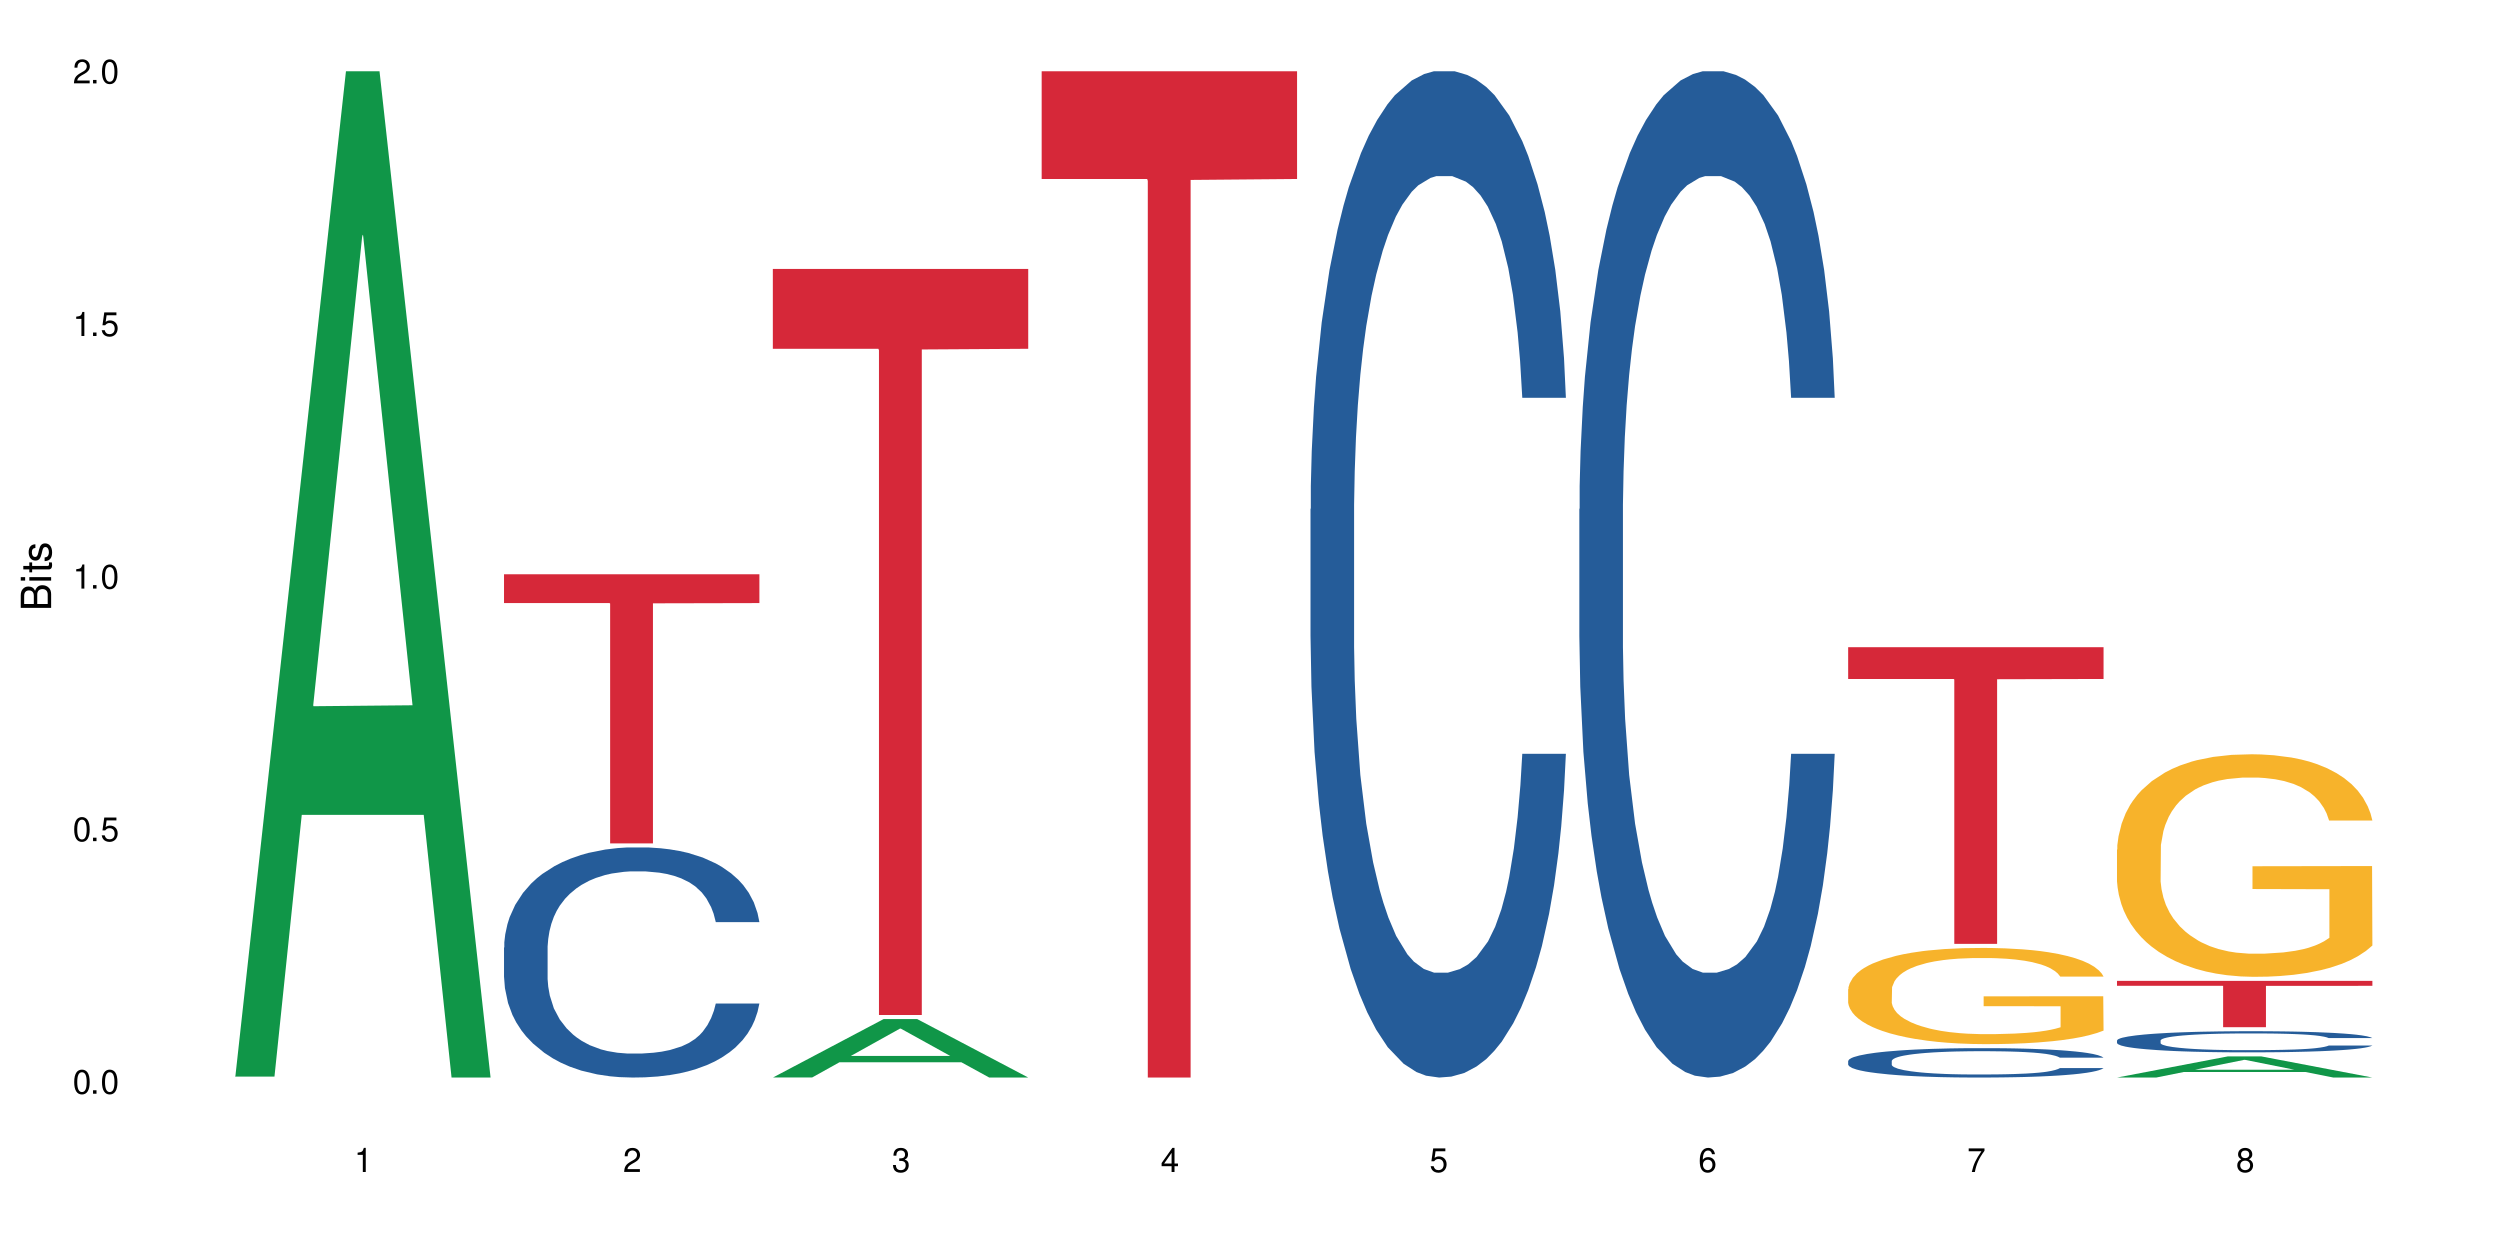 <?xml version="1.0" encoding="UTF-8"?>
<svg xmlns="http://www.w3.org/2000/svg" xmlns:xlink="http://www.w3.org/1999/xlink" width="720" height="360" viewBox="0 0 720 360">
<defs>
<g>
<g id="glyph-0-0">
</g>
<g id="glyph-0-1">
<path d="M 2.641 -6.938 C 2 -6.938 1.422 -6.656 1.078 -6.172 C 0.641 -5.562 0.406 -4.641 0.406 -3.359 C 0.406 -1.016 1.188 0.219 2.641 0.219 C 4.078 0.219 4.859 -1.016 4.859 -3.297 C 4.859 -4.641 4.656 -5.547 4.203 -6.172 C 3.844 -6.656 3.281 -6.938 2.641 -6.938 Z M 2.641 -6.188 C 3.547 -6.188 4 -5.25 4 -3.375 C 4 -1.406 3.562 -0.484 2.625 -0.484 C 1.734 -0.484 1.281 -1.438 1.281 -3.344 C 1.281 -5.25 1.734 -6.188 2.641 -6.188 Z M 2.641 -6.188 "/>
</g>
<g id="glyph-0-2">
<path d="M 1.828 -1 L 0.828 -1 L 0.828 0 L 1.828 0 Z M 1.828 -1 "/>
</g>
<g id="glyph-0-3">
<path d="M 4.562 -6.797 L 1.062 -6.797 L 0.547 -3.094 L 1.328 -3.094 C 1.719 -3.562 2.047 -3.734 2.578 -3.734 C 3.484 -3.734 4.062 -3.109 4.062 -2.094 C 4.062 -1.125 3.484 -0.531 2.578 -0.531 C 1.828 -0.531 1.375 -0.906 1.188 -1.672 L 0.328 -1.672 C 0.453 -1.109 0.547 -0.844 0.75 -0.594 C 1.125 -0.078 1.828 0.219 2.594 0.219 C 3.969 0.219 4.922 -0.781 4.922 -2.219 C 4.922 -3.562 4.031 -4.484 2.719 -4.484 C 2.25 -4.484 1.859 -4.359 1.469 -4.062 L 1.734 -5.969 L 4.562 -5.969 Z M 4.562 -6.797 "/>
</g>
<g id="glyph-0-4">
<path d="M 2.484 -4.938 L 2.484 0 L 3.328 0 L 3.328 -6.938 L 2.766 -6.938 C 2.469 -5.875 2.281 -5.734 0.984 -5.562 L 0.984 -4.938 Z M 2.484 -4.938 "/>
</g>
<g id="glyph-0-5">
<path d="M 4.859 -0.828 L 1.281 -0.828 C 1.359 -1.406 1.672 -1.781 2.5 -2.281 L 3.469 -2.828 C 4.406 -3.344 4.906 -4.062 4.906 -4.906 C 4.906 -5.484 4.672 -6.031 4.266 -6.406 C 3.859 -6.766 3.375 -6.938 2.719 -6.938 C 1.859 -6.938 1.219 -6.625 0.844 -6.031 C 0.609 -5.672 0.5 -5.234 0.484 -4.531 L 1.328 -4.531 C 1.359 -5.016 1.406 -5.281 1.531 -5.516 C 1.75 -5.938 2.188 -6.203 2.703 -6.203 C 3.469 -6.203 4.031 -5.641 4.031 -4.891 C 4.031 -4.344 3.719 -3.859 3.125 -3.516 L 2.234 -3 C 0.812 -2.172 0.406 -1.531 0.328 -0.016 L 4.859 -0.016 Z M 4.859 -0.828 "/>
</g>
<g id="glyph-0-6">
<path d="M 2.125 -3.188 L 2.578 -3.188 C 3.5 -3.188 3.984 -2.766 3.984 -1.922 C 3.984 -1.062 3.469 -0.531 2.594 -0.531 C 1.656 -0.531 1.203 -1 1.156 -2.016 L 0.312 -2.016 C 0.344 -1.453 0.438 -1.094 0.609 -0.781 C 0.953 -0.109 1.625 0.219 2.547 0.219 C 3.953 0.219 4.859 -0.625 4.859 -1.938 C 4.859 -2.828 4.516 -3.297 3.703 -3.594 C 4.344 -3.844 4.656 -4.328 4.656 -5.031 C 4.656 -6.219 3.875 -6.938 2.578 -6.938 C 1.203 -6.938 0.484 -6.172 0.453 -4.703 L 1.297 -4.703 C 1.312 -5.125 1.344 -5.359 1.453 -5.578 C 1.641 -5.969 2.062 -6.203 2.594 -6.203 C 3.344 -6.203 3.797 -5.75 3.797 -5 C 3.797 -4.516 3.609 -4.219 3.25 -4.047 C 3.016 -3.953 2.703 -3.922 2.125 -3.906 Z M 2.125 -3.188 "/>
</g>
<g id="glyph-0-7">
<path d="M 3.141 -1.672 L 3.141 0 L 3.984 0 L 3.984 -1.672 L 4.984 -1.672 L 4.984 -2.438 L 3.984 -2.438 L 3.984 -6.938 L 3.359 -6.938 L 0.266 -2.578 L 0.266 -1.672 Z M 3.141 -2.438 L 1 -2.438 L 3.141 -5.5 Z M 3.141 -2.438 "/>
</g>
<g id="glyph-0-8">
<path d="M 4.781 -5.125 C 4.609 -6.266 3.891 -6.938 2.844 -6.938 C 2.094 -6.938 1.422 -6.578 1.031 -5.953 C 0.594 -5.266 0.406 -4.422 0.406 -3.172 C 0.406 -2 0.578 -1.25 0.984 -0.641 C 1.359 -0.078 1.953 0.219 2.703 0.219 C 3.984 0.219 4.922 -0.75 4.922 -2.094 C 4.922 -3.375 4.062 -4.281 2.844 -4.281 C 2.172 -4.281 1.641 -4.031 1.281 -3.516 C 1.281 -5.234 1.828 -6.188 2.797 -6.188 C 3.391 -6.188 3.797 -5.797 3.938 -5.125 Z M 2.734 -3.531 C 3.547 -3.531 4.062 -2.953 4.062 -2.031 C 4.062 -1.156 3.484 -0.531 2.703 -0.531 C 1.922 -0.531 1.328 -1.188 1.328 -2.078 C 1.328 -2.938 1.906 -3.531 2.734 -3.531 Z M 2.734 -3.531 "/>
</g>
<g id="glyph-0-9">
<path d="M 4.984 -6.797 L 0.438 -6.797 L 0.438 -5.969 L 4.109 -5.969 C 2.5 -3.656 1.828 -2.234 1.328 0 L 2.219 0 C 2.594 -2.172 3.453 -4.047 4.984 -6.094 Z M 4.984 -6.797 "/>
</g>
<g id="glyph-0-10">
<path d="M 3.75 -3.656 C 4.469 -4.094 4.688 -4.438 4.688 -5.078 C 4.688 -6.172 3.844 -6.938 2.641 -6.938 C 1.438 -6.938 0.594 -6.172 0.594 -5.094 C 0.594 -4.438 0.812 -4.094 1.516 -3.656 C 0.734 -3.266 0.359 -2.703 0.359 -1.922 C 0.359 -0.656 1.281 0.219 2.641 0.219 C 3.984 0.219 4.922 -0.656 4.922 -1.922 C 4.922 -2.703 4.531 -3.266 3.75 -3.656 Z M 2.641 -6.188 C 3.359 -6.188 3.812 -5.75 3.812 -5.062 C 3.812 -4.406 3.344 -3.984 2.641 -3.984 C 1.922 -3.984 1.453 -4.406 1.453 -5.078 C 1.453 -5.75 1.922 -6.188 2.641 -6.188 Z M 2.641 -3.266 C 3.484 -3.266 4.062 -2.719 4.062 -1.906 C 4.062 -1.078 3.484 -0.531 2.625 -0.531 C 1.797 -0.531 1.219 -1.094 1.219 -1.906 C 1.219 -2.719 1.781 -3.266 2.641 -3.266 Z M 2.641 -3.266 "/>
</g>
<g id="glyph-1-0">
</g>
<g id="glyph-1-1">
<path d="M 0 -0.953 L 0 -4.891 C 0 -5.719 -0.234 -6.344 -0.734 -6.797 C -1.188 -7.234 -1.812 -7.469 -2.5 -7.469 C -3.547 -7.469 -4.188 -7 -4.625 -5.875 C -4.984 -6.688 -5.625 -7.094 -6.531 -7.094 C -7.172 -7.094 -7.734 -6.859 -8.141 -6.391 C -8.562 -5.922 -8.75 -5.344 -8.75 -4.5 L -8.75 -0.953 Z M -4.984 -2.062 L -7.766 -2.062 L -7.766 -4.219 C -7.766 -4.844 -7.688 -5.203 -7.453 -5.5 C -7.219 -5.812 -6.859 -5.969 -6.375 -5.969 C -5.891 -5.969 -5.531 -5.812 -5.297 -5.5 C -5.062 -5.203 -4.984 -4.844 -4.984 -4.219 Z M -0.984 -2.062 L -4 -2.062 L -4 -4.781 C -4 -5.766 -3.438 -6.359 -2.484 -6.359 C -1.547 -6.359 -0.984 -5.766 -0.984 -4.781 Z M -0.984 -2.062 "/>
</g>
<g id="glyph-1-2">
<path d="M -6.281 -1.797 L -6.281 -0.797 L 0 -0.797 L 0 -1.797 Z M -8.75 -1.797 L -8.75 -0.797 L -7.484 -0.797 L -7.484 -1.797 Z M -8.75 -1.797 "/>
</g>
<g id="glyph-1-3">
<path d="M -6.281 -3.047 L -6.281 -2.016 L -8.016 -2.016 L -8.016 -1.016 L -6.281 -1.016 L -6.281 -0.172 L -5.469 -0.172 L -5.469 -1.016 L -0.719 -1.016 C -0.078 -1.016 0.281 -1.453 0.281 -2.234 C 0.281 -2.5 0.25 -2.719 0.188 -3.047 L -0.641 -3.047 C -0.609 -2.906 -0.594 -2.766 -0.594 -2.562 C -0.594 -2.141 -0.719 -2.016 -1.156 -2.016 L -5.469 -2.016 L -5.469 -3.047 Z M -6.281 -3.047 "/>
</g>
<g id="glyph-1-4">
<path d="M -4.531 -5.25 C -5.766 -5.25 -6.469 -4.422 -6.469 -2.969 C -6.469 -1.516 -5.719 -0.562 -4.547 -0.562 C -3.562 -0.562 -3.094 -1.062 -2.734 -2.562 L -2.516 -3.484 C -2.344 -4.188 -2.094 -4.469 -1.641 -4.469 C -1.047 -4.469 -0.641 -3.875 -0.641 -3 C -0.641 -2.453 -0.797 -2 -1.062 -1.75 C -1.25 -1.594 -1.422 -1.531 -1.875 -1.469 L -1.875 -0.406 C -0.422 -0.453 0.281 -1.266 0.281 -2.922 C 0.281 -4.5 -0.5 -5.516 -1.719 -5.516 C -2.656 -5.516 -3.172 -4.984 -3.469 -3.734 L -3.703 -2.766 C -3.891 -1.953 -4.156 -1.609 -4.594 -1.609 C -5.188 -1.609 -5.547 -2.125 -5.547 -2.938 C -5.547 -3.75 -5.203 -4.172 -4.531 -4.203 Z M -4.531 -5.25 "/>
</g>
</g>
</defs>
<rect x="-72" y="-36" width="864" height="432" fill="rgb(100%, 100%, 100%)" fill-opacity="1"/>
<path fill-rule="nonzero" fill="rgb(6.275%, 58.824%, 28.235%)" fill-opacity="1" d="M 67.73 310.059 L 67.809 309.789 L 99.637 20.527 L 109.301 20.527 L 141.281 310.332 L 130.047 310.332 L 122.031 234.684 L 86.906 234.684 L 79.047 310.059 L 67.73 310.059 L 90.285 203.391 L 118.809 203.117 L 104.586 67.875 L 104.43 67.602 L 104.27 68.418 L 90.207 203.117 L 90.285 203.391 Z M 67.73 310.059 "/>
<path fill-rule="nonzero" fill="rgb(14.51%, 36.078%, 60%)" fill-opacity="1" d="M 145.156 272.898 L 145.242 272.836 L 145.242 271.383 L 145.512 269.082 L 146.141 266.172 L 146.77 264.172 L 148.383 260.602 L 150.625 257.148 L 152.957 254.48 L 154.664 252.906 L 156.188 251.695 L 159.684 249.453 L 161.93 248.305 L 164.352 247.273 L 167.309 246.242 L 169.461 245.637 L 174.305 244.668 L 177.895 244.246 L 180.676 244.062 L 186.684 244.062 L 190.273 244.305 L 192.875 244.609 L 195.742 245.094 L 198.164 245.637 L 202.383 246.969 L 206.148 248.668 L 207.852 249.637 L 210.543 251.512 L 212.605 253.332 L 214.043 254.906 L 215.656 257.148 L 217.094 259.871 L 218.168 262.961 L 218.707 265.566 L 206.148 265.566 L 205.52 263.145 L 204.805 261.266 L 203.457 258.781 L 202.113 257.027 L 200.23 255.27 L 198.523 254.117 L 196.191 252.969 L 194.129 252.238 L 191.977 251.695 L 189.914 251.332 L 185.969 250.969 L 181.391 250.969 L 179.688 251.09 L 176.191 251.574 L 174.305 251.996 L 171.613 252.848 L 169.73 253.633 L 167.488 254.844 L 165.965 255.875 L 164.082 257.449 L 162.734 258.844 L 161.211 260.844 L 160.312 262.355 L 159.508 264.051 L 158.789 266.051 L 158.25 268.172 L 157.891 270.414 L 157.711 272.594 L 157.711 281.984 L 157.891 284.164 L 158.34 286.707 L 159.508 290.402 L 161.211 293.613 L 163.184 296.156 L 165.066 297.977 L 166.145 298.824 L 167.578 299.793 L 169.82 301.004 L 173.051 302.215 L 174.934 302.699 L 177.805 303.184 L 180.766 303.426 L 184.711 303.426 L 188.211 303.184 L 190.543 302.883 L 192.965 302.398 L 196.281 301.367 L 198.344 300.398 L 200.141 299.246 L 201.484 298.098 L 202.383 297.125 L 203.727 295.25 L 204.805 293.191 L 205.609 291.07 L 206.148 289.008 L 218.707 289.008 L 218.168 291.434 L 217.359 293.797 L 216.555 295.551 L 215.297 297.672 L 213.863 299.551 L 211.801 301.672 L 210.094 303.062 L 207.852 304.578 L 205.789 305.73 L 203.547 306.758 L 200.23 307.969 L 198.074 308.574 L 195.742 309.121 L 192.965 309.605 L 189.465 310.031 L 185.699 310.273 L 182.199 310.332 L 178.434 310.211 L 175.652 309.969 L 171.973 309.422 L 167.398 308.332 L 164.082 307.184 L 161.48 306.031 L 159.238 304.82 L 156.727 303.184 L 153.496 300.52 L 151.523 298.461 L 150.176 296.762 L 148.652 294.402 L 147.574 292.281 L 146.32 288.887 L 145.422 284.586 L 145.156 281.258 Z M 145.156 272.898 "/>
<path fill-rule="nonzero" fill="rgb(83.922%, 15.686%, 22.353%)" fill-opacity="1" d="M 145.156 165.391 L 218.707 165.391 L 218.707 173.688 L 188.051 173.758 L 188.051 242.898 L 175.719 242.898 L 175.719 173.832 L 175.539 173.688 L 145.156 173.688 Z M 145.156 165.391 "/>
<path fill-rule="nonzero" fill="rgb(6.275%, 58.824%, 28.235%)" fill-opacity="1" d="M 222.578 310.316 L 222.656 310.301 L 254.48 293.492 L 264.148 293.492 L 296.129 310.332 L 284.895 310.332 L 276.879 305.938 L 241.75 305.938 L 233.895 310.316 L 222.578 310.316 L 245.129 304.117 L 273.656 304.102 L 259.434 296.242 L 259.273 296.227 L 259.117 296.277 L 245.051 304.102 L 245.129 304.117 Z M 222.578 310.316 "/>
<path fill-rule="nonzero" fill="rgb(83.922%, 15.686%, 22.353%)" fill-opacity="1" d="M 222.578 77.445 L 296.129 77.445 L 296.129 100.449 L 265.477 100.648 L 265.477 292.328 L 253.141 292.328 L 253.141 100.852 L 252.965 100.449 L 222.578 100.449 Z M 222.578 77.445 "/>
<path fill-rule="nonzero" fill="rgb(83.922%, 15.686%, 22.353%)" fill-opacity="1" d="M 300 20.527 L 373.555 20.527 L 373.555 51.547 L 342.898 51.82 L 342.898 310.332 L 330.566 310.332 L 330.566 52.094 L 330.387 51.547 L 300 51.547 Z M 300 20.527 "/>
<path fill-rule="nonzero" fill="rgb(14.51%, 36.078%, 60%)" fill-opacity="1" d="M 377.426 146.621 L 377.516 146.355 L 377.516 140 L 377.781 129.934 L 378.41 117.215 L 379.039 108.477 L 380.652 92.844 L 382.895 77.746 L 385.227 66.09 L 386.934 59.203 L 388.457 53.902 L 391.957 44.102 L 394.199 39.07 L 396.621 34.566 L 399.578 30.062 L 401.734 27.414 L 406.574 23.176 L 410.164 21.32 L 412.945 20.527 L 418.953 20.527 L 422.543 21.586 L 425.145 22.91 L 428.016 25.031 L 430.438 27.414 L 434.652 33.242 L 438.418 40.66 L 440.125 44.898 L 442.812 53.109 L 444.879 61.055 L 446.312 67.945 L 447.926 77.746 L 449.363 89.668 L 450.438 103.176 L 450.977 114.566 L 438.418 114.566 L 437.789 103.973 L 437.074 95.758 L 435.727 84.898 L 434.383 77.215 L 432.5 69.535 L 430.793 64.5 L 428.461 59.469 L 426.398 56.289 L 424.246 53.902 L 422.184 52.316 L 418.238 50.727 L 413.664 50.727 L 411.957 51.254 L 408.461 53.375 L 406.574 55.23 L 403.887 58.938 L 402 62.383 L 399.758 67.68 L 398.234 72.184 L 396.352 79.07 L 395.004 85.164 L 393.48 93.906 L 392.582 100.527 L 391.777 107.945 L 391.059 116.688 L 390.52 125.957 L 390.16 135.762 L 389.98 145.297 L 389.98 186.355 L 390.16 195.895 L 390.609 207.02 L 391.777 223.18 L 393.48 237.219 L 395.453 248.344 L 397.336 256.293 L 398.414 260 L 399.848 264.238 L 402.09 269.535 L 405.32 274.836 L 407.203 276.953 L 410.074 279.074 L 413.035 280.133 L 416.98 280.133 L 420.48 279.074 L 422.812 277.75 L 425.234 275.629 L 428.551 271.125 L 430.613 266.887 L 432.41 261.855 L 433.754 256.82 L 434.652 252.582 L 435.996 244.371 L 437.074 235.363 L 437.879 226.094 L 438.418 217.086 L 450.977 217.086 L 450.438 227.684 L 449.633 238.012 L 448.824 245.695 L 447.566 254.969 L 446.133 263.18 L 444.07 272.449 L 442.367 278.543 L 440.125 285.168 L 438.059 290.199 L 435.816 294.703 L 432.5 300 L 430.348 302.648 L 428.016 305.035 L 425.234 307.152 L 421.734 309.008 L 417.969 310.066 L 414.469 310.332 L 410.703 309.801 L 407.922 308.742 L 404.242 306.359 L 399.668 301.59 L 396.352 296.559 L 393.75 291.523 L 391.508 286.227 L 388.996 279.074 L 385.766 267.418 L 383.793 258.41 L 382.449 250.992 L 380.922 240.664 L 379.848 231.391 L 378.59 216.555 L 377.695 197.746 L 377.426 183.18 Z M 377.426 146.621 "/>
<path fill-rule="nonzero" fill="rgb(14.51%, 36.078%, 60%)" fill-opacity="1" d="M 454.848 146.621 L 454.938 146.355 L 454.938 140 L 455.207 129.934 L 455.836 117.215 L 456.461 108.477 L 458.078 92.844 L 460.32 77.746 L 462.652 66.09 L 464.355 59.203 L 465.879 53.902 L 469.379 44.102 L 471.621 39.07 L 474.043 34.566 L 477.004 30.062 L 479.156 27.414 L 484 23.176 L 487.586 21.32 L 490.367 20.527 L 496.379 20.527 L 499.965 21.586 L 502.566 22.91 L 505.438 25.031 L 507.859 27.414 L 512.074 33.242 L 515.844 40.66 L 517.547 44.898 L 520.238 53.109 L 522.301 61.055 L 523.734 67.945 L 525.352 77.746 L 526.785 89.668 L 527.863 103.176 L 528.398 114.566 L 515.844 114.566 L 515.215 103.973 L 514.496 95.758 L 513.152 84.898 L 511.805 77.215 L 509.922 69.535 L 508.219 64.5 L 505.887 59.469 L 503.824 56.289 L 501.672 53.902 L 499.605 52.316 L 495.66 50.727 L 491.086 50.727 L 489.383 51.254 L 485.883 53.375 L 484 55.23 L 481.309 58.938 L 479.426 62.383 L 477.184 67.68 L 475.656 72.184 L 473.773 79.07 L 472.43 85.164 L 470.902 93.906 L 470.008 100.527 L 469.199 107.945 L 468.48 116.688 L 467.945 125.957 L 467.586 135.762 L 467.406 145.297 L 467.406 186.355 L 467.586 195.895 L 468.035 207.02 L 469.199 223.18 L 470.902 237.219 L 472.879 248.344 L 474.762 256.293 L 475.836 260 L 477.273 264.238 L 479.516 269.535 L 482.742 274.836 L 484.629 276.953 L 487.496 279.074 L 490.457 280.133 L 494.406 280.133 L 497.902 279.074 L 500.234 277.75 L 502.656 275.629 L 505.977 271.125 L 508.039 266.887 L 509.832 261.855 L 511.18 256.82 L 512.074 252.582 L 513.422 244.371 L 514.496 235.363 L 515.305 226.094 L 515.844 217.086 L 528.398 217.086 L 527.863 227.684 L 527.055 238.012 L 526.246 245.695 L 524.992 254.969 L 523.555 263.18 L 521.492 272.449 L 519.789 278.543 L 517.547 285.168 L 515.484 290.199 L 513.242 294.703 L 509.922 300 L 507.77 302.648 L 505.438 305.035 L 502.656 307.152 L 499.16 309.008 L 495.391 310.066 L 491.895 310.332 L 488.125 309.801 L 485.344 308.742 L 481.668 306.359 L 477.094 301.59 L 473.773 296.559 L 471.172 291.523 L 468.93 286.227 L 466.418 279.074 L 463.191 267.418 L 461.215 258.41 L 459.871 250.992 L 458.348 240.664 L 457.27 231.391 L 456.016 216.555 L 455.117 197.746 L 454.848 183.18 Z M 454.848 146.621 "/>
<path fill-rule="nonzero" fill="rgb(14.51%, 36.078%, 60%)" fill-opacity="1" d="M 532.27 305.555 L 532.359 305.547 L 532.359 305.359 L 532.629 305.066 L 533.258 304.695 L 533.887 304.441 L 535.5 303.984 L 537.742 303.543 L 540.074 303.203 L 541.777 303.004 L 543.305 302.848 L 546.801 302.562 L 549.043 302.414 L 551.465 302.281 L 554.426 302.152 L 556.578 302.074 L 561.422 301.949 L 565.012 301.895 L 567.793 301.875 L 573.801 301.875 L 577.391 301.902 L 579.992 301.941 L 582.859 302.004 L 585.281 302.074 L 589.5 302.246 L 593.266 302.461 L 594.969 302.586 L 597.66 302.824 L 599.723 303.055 L 601.16 303.258 L 602.773 303.543 L 604.207 303.891 L 605.285 304.285 L 605.824 304.617 L 593.266 304.617 L 592.637 304.309 L 591.922 304.07 L 590.574 303.754 L 589.23 303.527 L 587.344 303.305 L 585.641 303.156 L 583.309 303.012 L 581.246 302.918 L 579.094 302.848 L 577.031 302.801 L 573.082 302.754 L 568.508 302.754 L 566.805 302.77 L 563.305 302.832 L 561.422 302.887 L 558.73 302.996 L 556.848 303.094 L 554.605 303.25 L 553.082 303.383 L 551.199 303.582 L 549.852 303.762 L 548.328 304.016 L 547.43 304.207 L 546.621 304.426 L 545.906 304.68 L 545.367 304.949 L 545.008 305.238 L 544.828 305.516 L 544.828 306.715 L 545.008 306.992 L 545.457 307.316 L 546.621 307.789 L 548.328 308.199 L 550.301 308.523 L 552.184 308.754 L 553.262 308.863 L 554.695 308.988 L 556.938 309.141 L 560.168 309.297 L 562.051 309.359 L 564.922 309.422 L 567.883 309.449 L 571.828 309.449 L 575.324 309.422 L 577.656 309.383 L 580.078 309.32 L 583.398 309.188 L 585.461 309.062 L 587.254 308.918 L 588.602 308.77 L 589.5 308.648 L 590.844 308.406 L 591.922 308.145 L 592.727 307.875 L 593.266 307.609 L 605.824 307.609 L 605.285 307.922 L 604.477 308.223 L 603.672 308.445 L 602.414 308.715 L 600.98 308.957 L 598.918 309.227 L 597.211 309.406 L 594.969 309.598 L 592.906 309.746 L 590.664 309.875 L 587.344 310.031 L 585.191 310.109 L 582.859 310.18 L 580.078 310.238 L 576.582 310.293 L 572.816 310.324 L 569.316 310.332 L 565.551 310.316 L 562.77 310.285 L 559.09 310.215 L 554.516 310.078 L 551.199 309.93 L 548.598 309.785 L 546.355 309.629 L 543.844 309.422 L 540.613 309.078 L 538.641 308.816 L 537.293 308.602 L 535.77 308.297 L 534.691 308.027 L 533.438 307.594 L 532.539 307.047 L 532.27 306.621 Z M 532.27 305.555 "/>
<path fill-rule="nonzero" fill="rgb(96.863%, 70.196%, 16.863%)" fill-opacity="1" d="M 532.27 284.871 L 532.359 284.844 L 532.359 284.34 L 532.719 283.199 L 533.617 281.633 L 534.781 280.34 L 536.039 279.328 L 536.844 278.797 L 538.191 278.039 L 539.355 277.48 L 542.316 276.344 L 546.086 275.281 L 548.148 274.824 L 550.48 274.395 L 553.797 273.914 L 555.324 273.738 L 559.988 273.332 L 565.281 273.078 L 571.109 273.004 L 573.801 273.027 L 577.48 273.129 L 582.5 273.41 L 585.371 273.66 L 587.613 273.914 L 589.945 274.242 L 592.816 274.75 L 595.508 275.355 L 597.66 275.965 L 599.812 276.723 L 601.609 277.531 L 603.133 278.418 L 604.477 279.48 L 605.285 280.367 L 605.824 281.254 L 593.355 281.254 L 592.637 280.367 L 591.832 279.684 L 590.484 278.848 L 589.141 278.242 L 587.793 277.762 L 585.281 277.102 L 583.129 276.699 L 580.438 276.344 L 577.836 276.117 L 574.879 275.965 L 573.082 275.914 L 568.328 275.914 L 564.023 276.09 L 561.512 276.293 L 559.719 276.496 L 557.207 276.875 L 555.684 277.18 L 554.785 277.383 L 552.094 278.164 L 550.301 278.875 L 549.312 279.355 L 548.059 280.113 L 547.16 280.797 L 546.176 281.809 L 545.637 282.566 L 544.918 284.289 L 544.828 288.844 L 545.098 289.805 L 545.637 290.84 L 546.355 291.754 L 547.43 292.715 L 548.508 293.449 L 550.391 294.434 L 552.004 295.094 L 553.262 295.523 L 555.684 296.207 L 556.668 296.434 L 559 296.891 L 561.422 297.242 L 564.383 297.547 L 566.625 297.699 L 570.215 297.824 L 574.789 297.824 L 580.168 297.672 L 583.578 297.473 L 585.91 297.27 L 587.434 297.09 L 589.32 296.812 L 590.664 296.559 L 591.922 296.281 L 593.445 295.852 L 593.445 289.805 L 571.289 289.777 L 571.289 286.945 L 605.734 286.918 L 605.824 296.812 L 603.941 297.496 L 601.609 298.152 L 599.363 298.66 L 597.031 299.09 L 593.715 299.57 L 591.023 299.875 L 586.898 300.23 L 583.129 300.457 L 579.184 300.609 L 575.684 300.684 L 571.559 300.711 L 567.883 300.66 L 563.934 300.508 L 560.797 300.305 L 557.926 300.051 L 555.055 299.723 L 551.465 299.191 L 549.133 298.762 L 546.711 298.23 L 544.289 297.598 L 542.137 296.914 L 540.703 296.383 L 539.266 295.777 L 537.742 295.016 L 536.309 294.156 L 535.23 293.371 L 534.246 292.484 L 533.527 291.652 L 532.809 290.512 L 532.449 289.602 L 532.27 288.816 Z M 532.27 284.871 "/>
<path fill-rule="nonzero" fill="rgb(83.922%, 15.686%, 22.353%)" fill-opacity="1" d="M 532.27 186.395 L 605.824 186.395 L 605.824 195.543 L 575.168 195.621 L 575.168 271.84 L 562.836 271.84 L 562.836 195.703 L 562.656 195.543 L 532.27 195.543 Z M 532.27 186.395 "/>
<path fill-rule="nonzero" fill="rgb(6.275%, 58.824%, 28.235%)" fill-opacity="1" d="M 609.695 310.328 L 609.773 310.32 L 641.598 304.246 L 651.266 304.246 L 683.246 310.332 L 672.008 310.332 L 663.996 308.742 L 628.867 308.742 L 621.012 310.328 L 609.695 310.328 L 632.246 308.086 L 660.773 308.082 L 646.551 305.238 L 646.391 305.234 L 646.234 305.25 L 632.168 308.082 L 632.246 308.086 Z M 609.695 310.328 "/>
<path fill-rule="nonzero" fill="rgb(14.51%, 36.078%, 60%)" fill-opacity="1" d="M 609.695 299.641 L 609.785 299.637 L 609.785 299.504 L 610.055 299.293 L 610.68 299.023 L 611.309 298.84 L 612.922 298.512 L 615.164 298.195 L 617.5 297.949 L 619.203 297.805 L 620.727 297.695 L 624.227 297.488 L 626.469 297.383 L 628.891 297.289 L 631.852 297.195 L 634.004 297.137 L 638.848 297.051 L 642.434 297.012 L 645.215 296.992 L 651.223 296.992 L 654.812 297.016 L 657.414 297.043 L 660.285 297.086 L 662.707 297.137 L 666.922 297.262 L 670.688 297.418 L 672.395 297.504 L 675.086 297.676 L 677.148 297.844 L 678.582 297.988 L 680.195 298.195 L 681.633 298.445 L 682.707 298.73 L 683.246 298.969 L 670.688 298.969 L 670.062 298.746 L 669.344 298.574 L 667.996 298.344 L 666.652 298.184 L 664.77 298.023 L 663.066 297.918 L 660.734 297.812 L 658.668 297.746 L 656.516 297.695 L 654.453 297.66 L 650.508 297.629 L 645.934 297.629 L 644.227 297.641 L 640.73 297.684 L 638.848 297.723 L 636.156 297.801 L 634.273 297.871 L 632.027 297.984 L 630.504 298.078 L 628.621 298.223 L 627.273 298.352 L 625.75 298.535 L 624.852 298.672 L 624.047 298.828 L 623.328 299.012 L 622.789 299.207 L 622.43 299.414 L 622.254 299.613 L 622.254 300.477 L 622.43 300.676 L 622.879 300.91 L 624.047 301.25 L 625.75 301.547 L 627.723 301.777 L 629.605 301.945 L 630.684 302.023 L 632.117 302.113 L 634.363 302.223 L 637.59 302.336 L 639.473 302.379 L 642.344 302.426 L 645.305 302.445 L 649.25 302.445 L 652.75 302.426 L 655.082 302.395 L 657.504 302.352 L 660.82 302.258 L 662.887 302.168 L 664.68 302.062 L 666.023 301.957 L 666.922 301.867 L 668.266 301.695 L 669.344 301.508 L 670.152 301.312 L 670.688 301.121 L 683.246 301.121 L 682.707 301.344 L 681.902 301.562 L 681.094 301.723 L 679.84 301.918 L 678.402 302.09 L 676.34 302.285 L 674.637 302.414 L 672.395 302.551 L 670.332 302.656 L 668.086 302.754 L 664.77 302.863 L 662.617 302.918 L 660.285 302.969 L 657.504 303.016 L 654.004 303.055 L 650.238 303.074 L 646.738 303.082 L 642.973 303.07 L 640.191 303.047 L 636.516 302.996 L 631.941 302.898 L 628.621 302.793 L 626.02 302.688 L 623.777 302.574 L 621.266 302.426 L 618.035 302.18 L 616.062 301.992 L 614.719 301.836 L 613.191 301.617 L 612.117 301.422 L 610.859 301.109 L 609.965 300.715 L 609.695 300.41 Z M 609.695 299.641 "/>
<path fill-rule="nonzero" fill="rgb(96.863%, 70.196%, 16.863%)" fill-opacity="1" d="M 609.695 244.68 L 609.785 244.621 L 609.785 243.453 L 610.145 240.816 L 611.039 237.188 L 612.207 234.203 L 613.461 231.859 L 614.27 230.633 L 615.613 228.875 L 616.781 227.586 L 619.742 224.953 L 623.508 222.496 L 625.57 221.441 L 627.902 220.445 L 631.223 219.332 L 632.746 218.926 L 637.41 217.988 L 642.703 217.402 L 648.535 217.227 L 651.223 217.285 L 654.902 217.52 L 659.926 218.164 L 662.797 218.75 L 665.039 219.332 L 667.371 220.094 L 670.242 221.266 L 672.93 222.672 L 675.086 224.074 L 677.238 225.832 L 679.031 227.703 L 680.555 229.754 L 681.902 232.211 L 682.707 234.262 L 683.246 236.309 L 670.777 236.309 L 670.062 234.262 L 669.254 232.68 L 667.91 230.75 L 666.562 229.344 L 665.219 228.23 L 662.707 226.711 L 660.555 225.773 L 657.863 224.953 L 655.262 224.426 L 652.301 224.074 L 650.508 223.957 L 645.754 223.957 L 641.449 224.367 L 638.938 224.836 L 637.141 225.305 L 634.629 226.184 L 633.105 226.887 L 632.207 227.355 L 629.52 229.168 L 627.723 230.809 L 626.738 231.918 L 625.48 233.676 L 624.586 235.258 L 623.598 237.598 L 623.059 239.355 L 622.344 243.336 L 622.254 253.871 L 622.52 256.098 L 623.059 258.496 L 623.777 260.605 L 624.852 262.828 L 625.93 264.527 L 627.812 266.809 L 629.43 268.332 L 630.684 269.324 L 633.105 270.906 L 634.094 271.434 L 636.426 272.488 L 638.848 273.305 L 641.805 274.008 L 644.047 274.359 L 647.637 274.652 L 652.211 274.652 L 657.594 274.301 L 661 273.832 L 663.332 273.363 L 664.859 272.957 L 666.742 272.312 L 668.086 271.727 L 669.344 271.082 L 670.867 270.086 L 670.867 256.098 L 648.715 256.039 L 648.715 249.48 L 683.156 249.422 L 683.246 272.312 L 681.363 273.891 L 679.031 275.414 L 676.789 276.586 L 674.457 277.578 L 671.137 278.691 L 668.445 279.395 L 664.32 280.215 L 660.555 280.742 L 656.605 281.094 L 653.109 281.27 L 648.98 281.328 L 645.305 281.211 L 641.359 280.859 L 638.219 280.391 L 635.348 279.805 L 632.477 279.043 L 628.891 277.812 L 626.559 276.82 L 624.137 275.59 L 621.715 274.125 L 619.562 272.547 L 618.125 271.316 L 616.691 269.91 L 615.164 268.156 L 613.73 266.164 L 612.656 264.352 L 611.668 262.301 L 610.949 260.371 L 610.234 257.734 L 609.875 255.629 L 609.695 253.812 Z M 609.695 244.68 "/>
<path fill-rule="nonzero" fill="rgb(83.922%, 15.686%, 22.353%)" fill-opacity="1" d="M 609.695 282.488 L 683.246 282.488 L 683.246 283.918 L 652.594 283.93 L 652.594 295.828 L 640.258 295.828 L 640.258 283.941 L 640.082 283.918 L 609.695 283.918 Z M 609.695 282.488 "/>
<g fill="rgb(0%, 0%, 0%)" fill-opacity="1">
<use xlink:href="#glyph-0-1" x="20.965" y="314.993"/>
<use xlink:href="#glyph-0-2" x="25.965" y="314.993"/>
<use xlink:href="#glyph-0-1" x="28.965" y="314.993"/>
</g>
<g fill="rgb(0%, 0%, 0%)" fill-opacity="1">
<use xlink:href="#glyph-0-1" x="20.965" y="242.251"/>
<use xlink:href="#glyph-0-2" x="25.965" y="242.251"/>
<use xlink:href="#glyph-0-3" x="28.965" y="242.251"/>
</g>
<g fill="rgb(0%, 0%, 0%)" fill-opacity="1">
<use xlink:href="#glyph-0-4" x="20.965" y="169.509"/>
<use xlink:href="#glyph-0-2" x="25.965" y="169.509"/>
<use xlink:href="#glyph-0-1" x="28.965" y="169.509"/>
</g>
<g fill="rgb(0%, 0%, 0%)" fill-opacity="1">
<use xlink:href="#glyph-0-4" x="20.965" y="96.767"/>
<use xlink:href="#glyph-0-2" x="25.965" y="96.767"/>
<use xlink:href="#glyph-0-3" x="28.965" y="96.767"/>
</g>
<g fill="rgb(0%, 0%, 0%)" fill-opacity="1">
<use xlink:href="#glyph-0-5" x="20.965" y="24.024"/>
<use xlink:href="#glyph-0-2" x="25.965" y="24.024"/>
<use xlink:href="#glyph-0-1" x="28.965" y="24.024"/>
</g>
<g fill="rgb(0%, 0%, 0%)" fill-opacity="1">
<use xlink:href="#glyph-0-4" x="102.008" y="337.532"/>
</g>
<g fill="rgb(0%, 0%, 0%)" fill-opacity="1">
<use xlink:href="#glyph-0-5" x="179.43" y="337.532"/>
</g>
<g fill="rgb(0%, 0%, 0%)" fill-opacity="1">
<use xlink:href="#glyph-0-6" x="256.855" y="337.532"/>
</g>
<g fill="rgb(0%, 0%, 0%)" fill-opacity="1">
<use xlink:href="#glyph-0-7" x="334.277" y="337.532"/>
</g>
<g fill="rgb(0%, 0%, 0%)" fill-opacity="1">
<use xlink:href="#glyph-0-3" x="411.699" y="337.532"/>
</g>
<g fill="rgb(0%, 0%, 0%)" fill-opacity="1">
<use xlink:href="#glyph-0-8" x="489.125" y="337.532"/>
</g>
<g fill="rgb(0%, 0%, 0%)" fill-opacity="1">
<use xlink:href="#glyph-0-9" x="566.547" y="337.532"/>
</g>
<g fill="rgb(0%, 0%, 0%)" fill-opacity="1">
<use xlink:href="#glyph-0-10" x="643.969" y="337.532"/>
</g>
<g fill="rgb(0%, 0%, 0%)" fill-opacity="1">
<use xlink:href="#glyph-1-1" x="14.725" y="176.012"/>
<use xlink:href="#glyph-1-2" x="14.725" y="168.012"/>
<use xlink:href="#glyph-1-3" x="14.725" y="165.012"/>
<use xlink:href="#glyph-1-4" x="14.725" y="162.012"/>
</g>
</svg>
